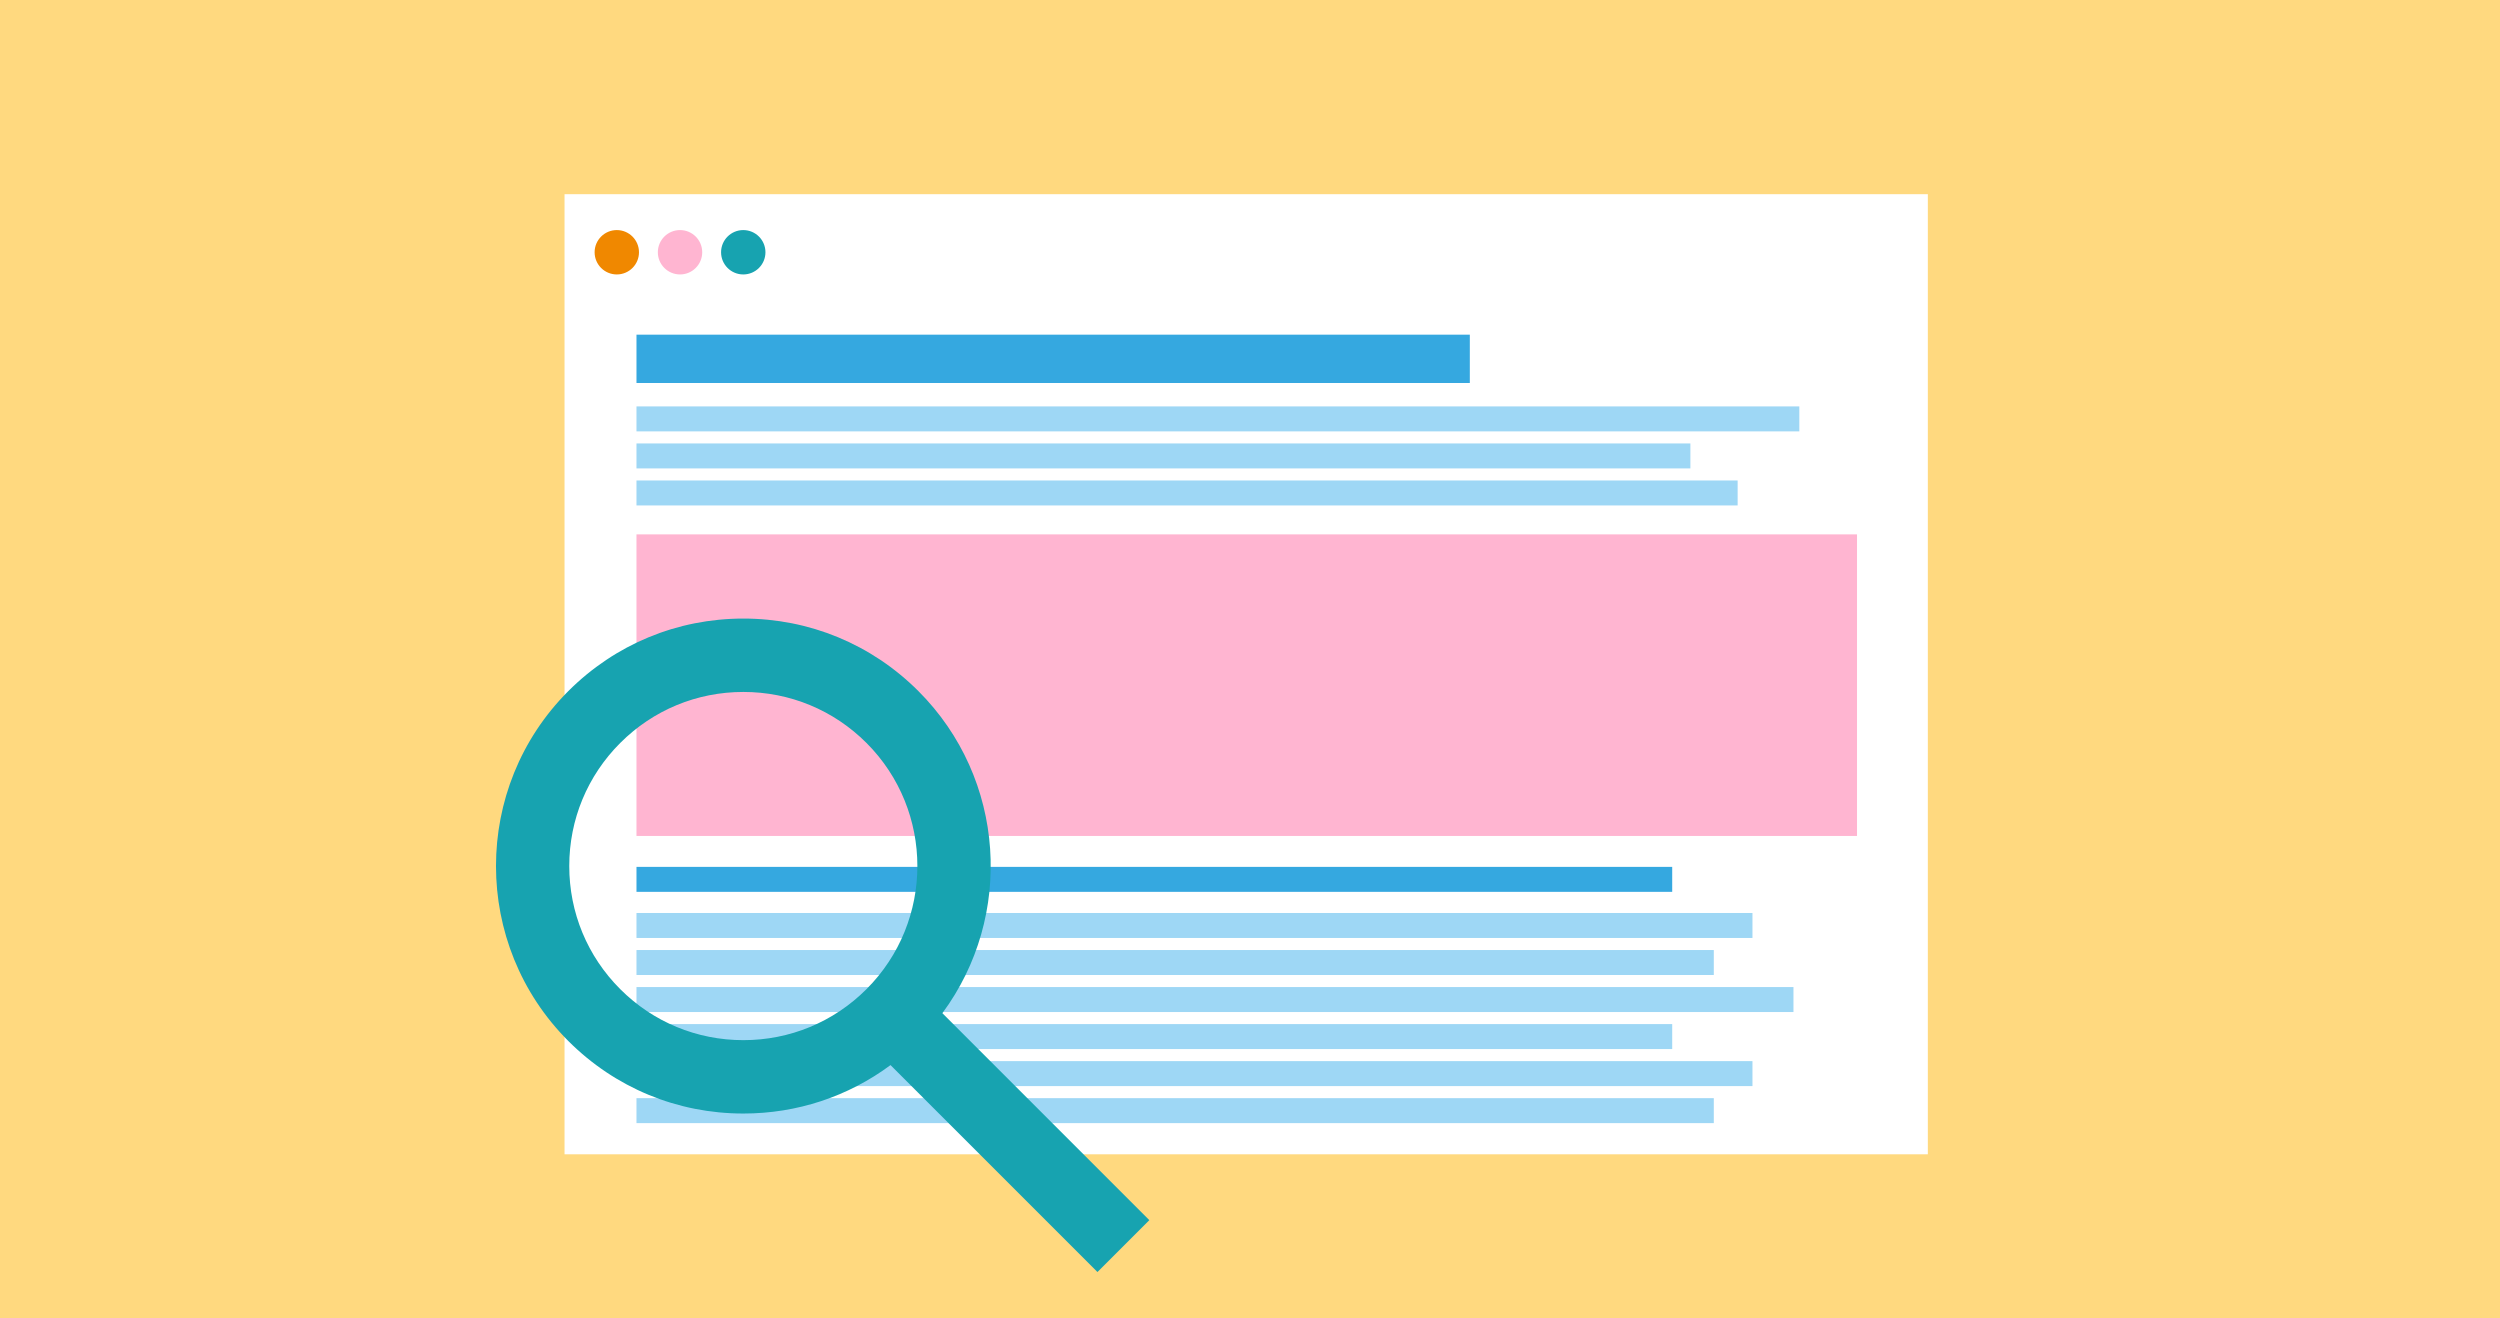 <?xml version="1.0" encoding="UTF-8"?>
<svg xmlns="http://www.w3.org/2000/svg" version="1.1" viewBox="0 0 1650 870">
  <g id="Background">
    <rect width="1650" height="870" fill="#ffd97f" stroke-width="0"/>
  </g>
  <g id="Grafik">
    <g>
      <rect x="372.597" y="128.166" width="899.775" height="633.668" fill="#fff" stroke-width="0"/>
      <circle cx="407.087" cy="166.493" r="14.643" fill="#f08800" stroke-width="0"/>
      <circle cx="448.82" cy="166.493" r="14.643" fill="#ffb5d1" stroke-width="0"/>
      <circle cx="490.553" cy="166.493" r="14.643" fill="#17a3b0" stroke-width="0"/>
    </g>
    <rect x="420.078" y="268.231" width="767.476" height="16.48" fill="#9ed7f5" stroke-width="0"/>
    <rect x="420.078" y="292.673" width="695.58" height="16.48" fill="#9ed7f5" stroke-width="0"/>
    <rect x="420.078" y="317.114" width="726.764" height="16.48" fill="#9ed7f5" stroke-width="0"/>
    <rect x="420.078" y="572.138" width="683.58" height="16.48" fill="#35a8e0" stroke-width="0"/>
    <rect x="420.078" y="675.899" width="683.58" height="16.48" fill="#9ed7f5" stroke-width="0"/>
    <rect x="420.078" y="602.576" width="736.547" height="16.48" fill="#9ed7f5" stroke-width="0"/>
    <rect x="420.078" y="651.458" width="763.61" height="16.48" fill="#9ed7f5" stroke-width="0"/>
    <rect x="420.078" y="627.017" width="711.03" height="16.48" fill="#9ed7f5" stroke-width="0"/>
    <rect x="420.078" y="700.341" width="736.547" height="16.48" fill="#9ed7f5" stroke-width="0"/>
    <rect x="420.078" y="724.782" width="711.03" height="16.48" fill="#9ed7f5" stroke-width="0"/>
    <rect x="420.078" y="220.879" width="550.004" height="31.896" fill="#35a8e0" stroke-width="0"/>
    <rect x="420.078" y="352.689" width="805.555" height="199.038" fill="#ffb5d1" stroke-width="0"/>
    <path d="M758.56,805.29l-136.593-136.593c47.296-63.893,42.016-154.733-15.852-212.601-30.851-30.851-71.868-47.841-115.498-47.841s-84.647,16.99-115.497,47.841c-63.686,63.686-63.686,167.309,0,230.995,30.85,30.851,71.868,47.841,115.497,47.841,35.449,0,69.174-11.217,97.123-31.971l136.575,136.575,34.245-34.245ZM409.366,652.845c-21.703-21.703-33.656-50.559-33.656-81.252s11.953-59.549,33.656-81.252,50.559-33.656,81.252-33.656,59.549,11.953,81.252,33.656c44.794,44.803,44.799,117.705,0,162.504-21.703,21.703-50.56,33.656-81.252,33.656s-59.549-11.953-81.252-33.656Z" fill="#17a3b0" stroke-width="0"/>
  </g>
</svg>